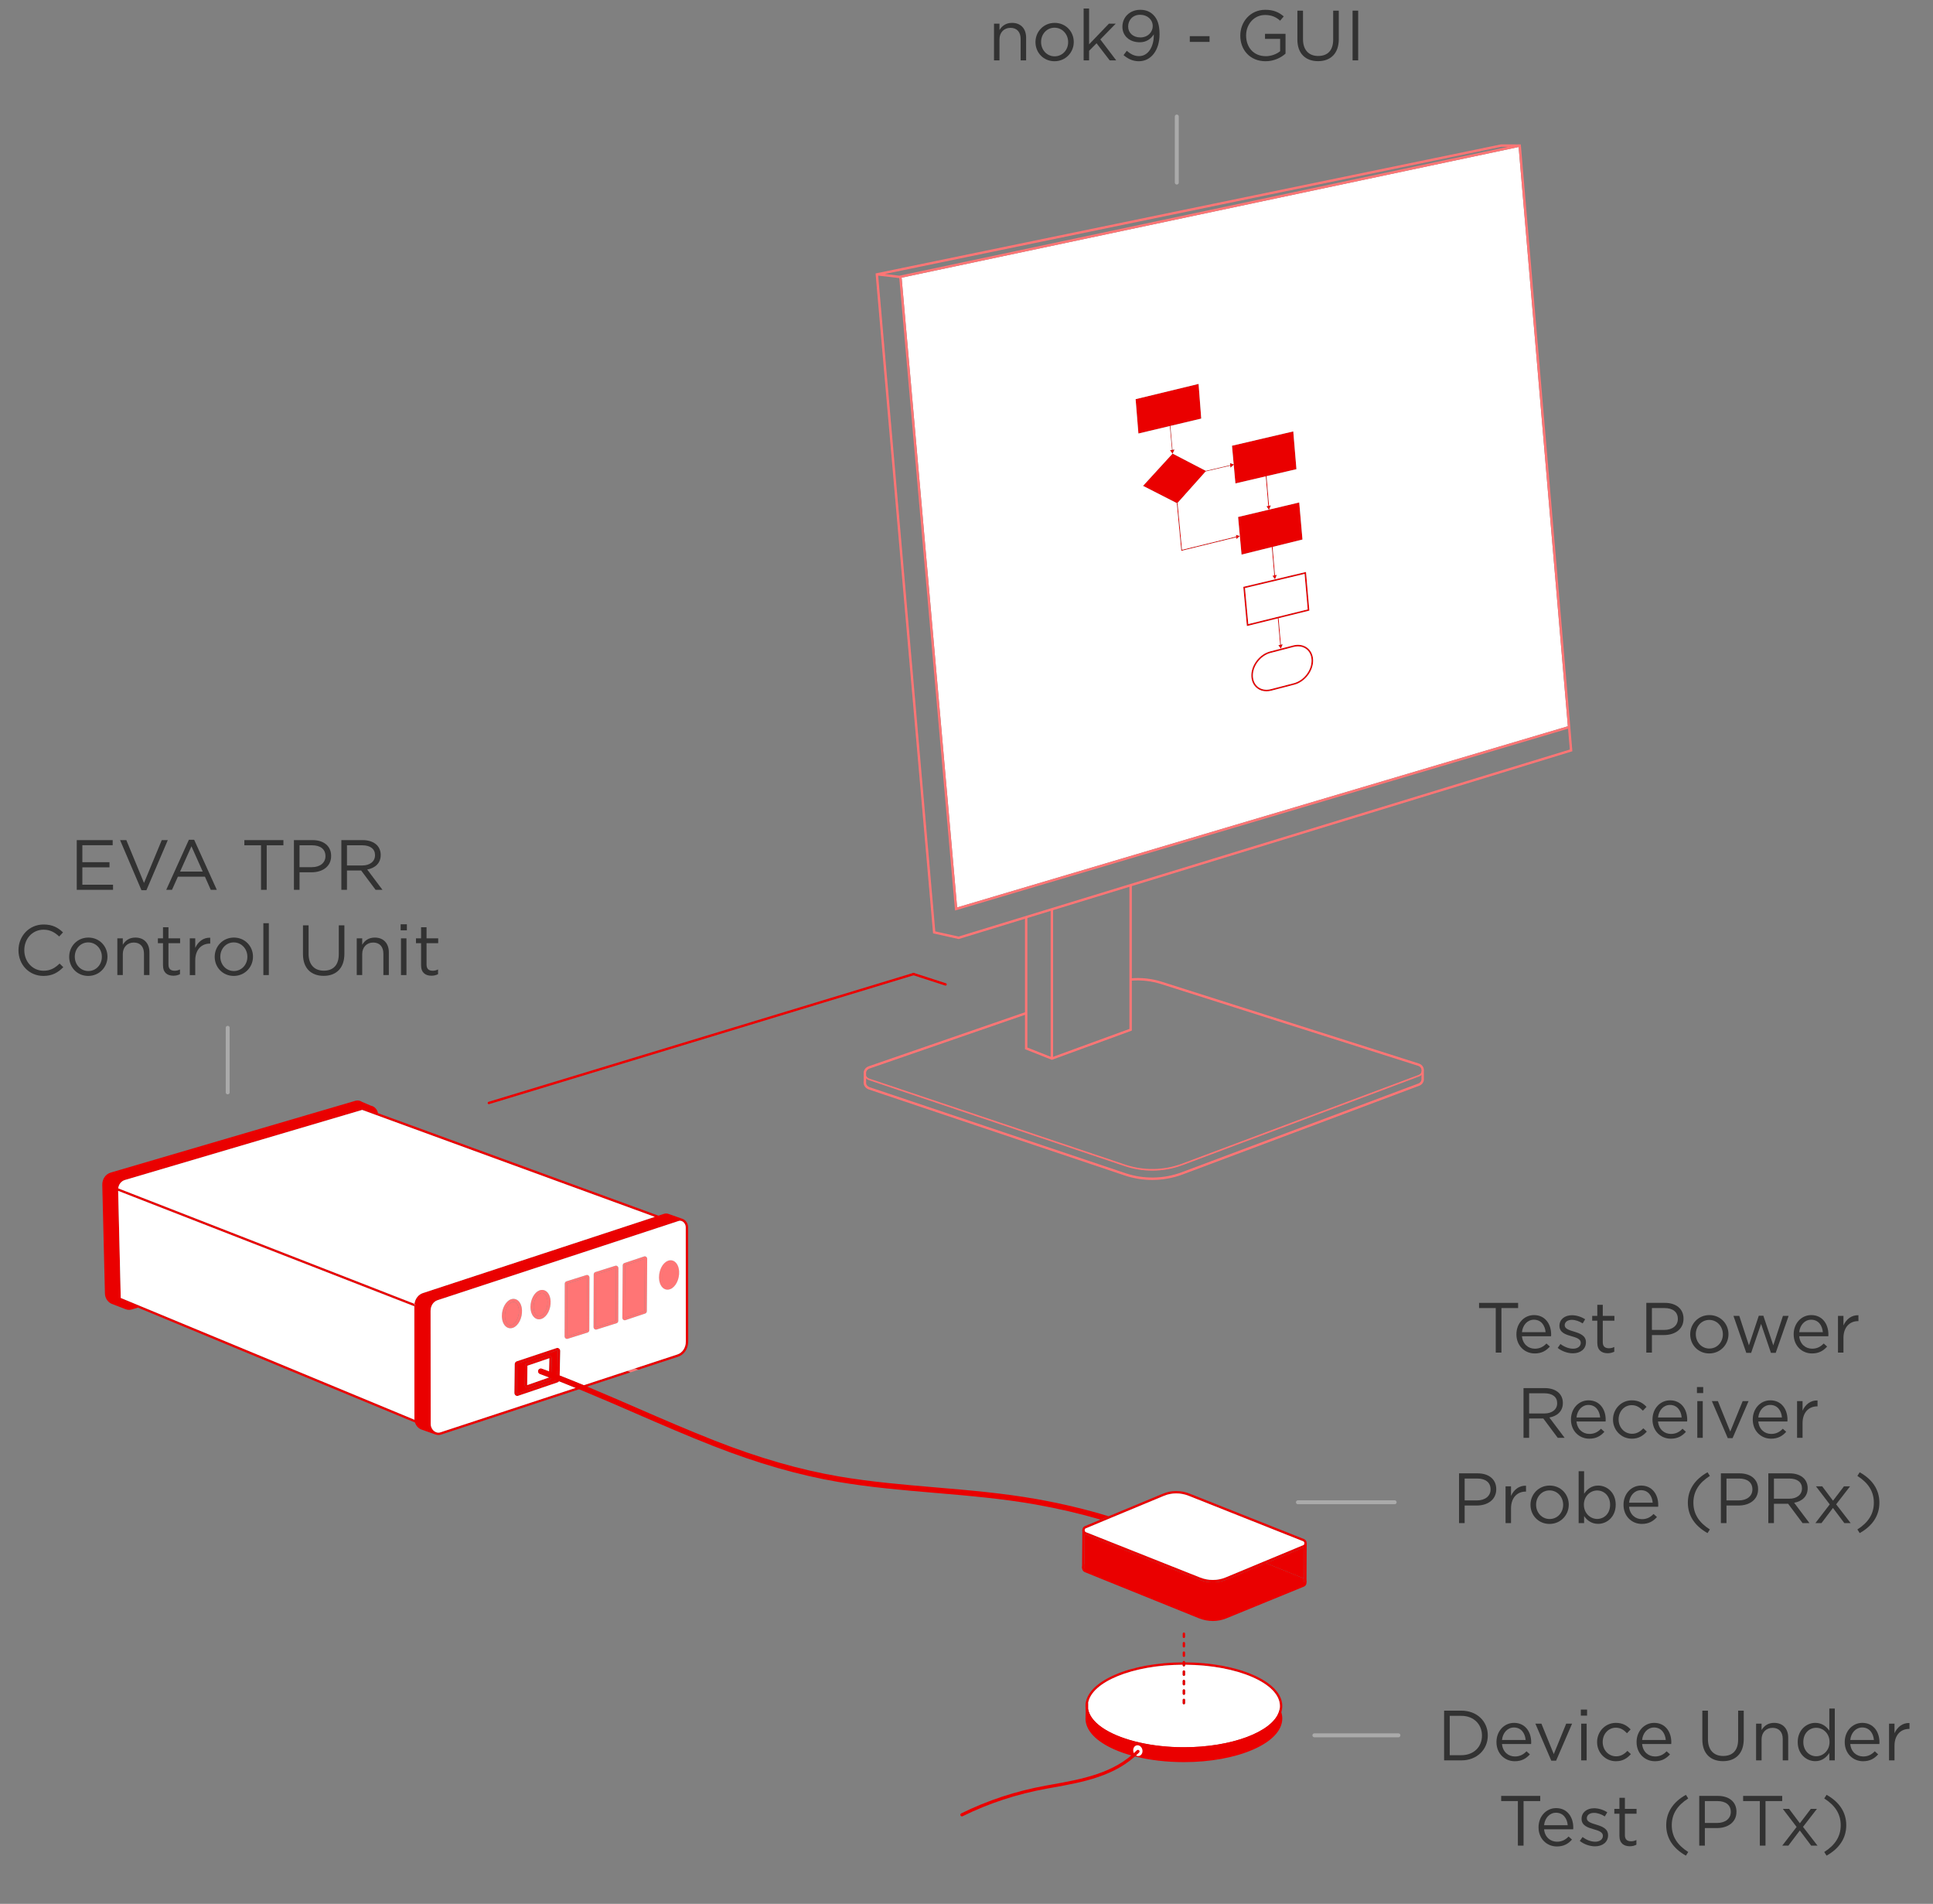 <?xml version="1.0" encoding="UTF-8"?>
<svg id="Layer_2" data-name="Layer 2" xmlns="http://www.w3.org/2000/svg" viewBox="0 0 2449.65 2412.21">
  <rect x="0" y="0" width="2449.65" height="2412.21" fill="#808080" stroke="none"/>
  <g id="Layer_1-2" data-name="Layer 1">
    <path d="M1198.27,1248.78c-.15,0-.31-.02-.46-.07l-40.54-13.13c-.63-.21-1.04-.79-1.04-1.43,0-.15.02-.31.07-.46.25-.79,1.1-1.22,1.89-.97l40.54,13.13c.63.21,1.04.79,1.04,1.43,0,.15-.02.31-.07.46-.21.63-.79,1.04-1.43,1.04Z" fill="#ea0000"/>
    <path d="M619.51,1398.99c-.64,0-1.24-.42-1.43-1.06-.04-.15-.07-.29-.06-.44,0-.64.42-1.24,1.06-1.43l538.21-163.33c.79-.24,1.63.21,1.87,1,.04.15.07.29.06.44,0,.64-.42,1.24-1.06,1.43l-538.21,163.33c-.15.04-.29.06-.44.06Z" fill="#ea0000"/>
    <g>
      <polygon points="1926.19 185.92 1924.53 186.27 1924.5 185.95 1911.54 185.95 1925.57 182.98 1926.19 185.92" fill="#ff7575"/>
      <polygon points="1988.94 922.72 1987.17 923.24 1986.91 920.19 1988.08 919.84 1988.94 922.72" fill="#ff7575"/>
    </g>
    <rect x="1331.5" y="1151.7" width="3" height="189.5" fill="#ff7575"/>
    <polygon points="1332.98 1342.8 1298.96 1329.32 1298.96 1162.02 1301.96 1162.02 1301.96 1327.28 1333.03 1339.59 1431.32 1303.68 1431.32 1121.53 1434.32 1121.53 1434.32 1305.77 1332.98 1342.8" fill="#ff7575"/>
    <path d="M1804.38,1357.13l-2.98-.37c.3-2.4-.89-5.31-4.24-6.37l-325.42-103.5c-12.56-4-25.62-5.45-38.79-4.3l-.26-2.99c13.58-1.19,27.02.3,39.97,4.43l325.42,103.5c4.25,1.35,6.84,5.3,6.3,9.6Z" fill="#ff7575"/>
    <path d="M1460.25,1495c-11.85,0-23.7-1.9-35.05-5.72l-324.11-108.91c-3.42-1.15-5.78-3.74-6.48-7.12-.27-1.27-.27-2.63,0-3.91l2.93.62c-.18.87-.18,1.79,0,2.67.48,2.31,2.12,4.09,4.5,4.89l324.11,108.91c23.25,7.82,48.69,7.39,71.64-1.22l299.68-112.36c2.21-.84,3.64-2.57,3.92-4.77v-11.15s3,0,3,0v11.41c-.39,3.33-2.58,6.07-5.86,7.31l-299.68,112.36c-12.39,4.65-25.49,6.98-38.59,6.98Z" fill="#ff7575"/>
    <path d="M1460.25,1483.2c-11.79,0-23.59-1.89-34.89-5.69l-324.11-108.91c-1.44-.49-2.68-1.24-3.69-2.24-1.24-1.21-2.1-2.77-2.46-4.5-.26-1.21-.26-2.49,0-3.7l1.96.42c-.2.94-.2,1.93,0,2.87.28,1.35.94,2.55,1.9,3.49.79.79,1.77,1.38,2.92,1.77l324.11,108.91c23.36,7.85,48.92,7.41,71.97-1.23l299.68-112.37c.73-.28,1.4-.66,1.99-1.13,1.25-1.02,2.06-2.47,2.26-4.07l1.98.25c-.27,2.12-1.33,4.03-2.99,5.38-.76.61-1.61,1.09-2.54,1.44l-299.68,112.37c-12.33,4.62-25.37,6.94-38.42,6.94Z" fill="#ff7575"/>
    <polygon points="1522.3 530.34 1483.23 539.63 1482.49 539.81 1442.67 549.28 1439.13 505.73 1518.94 486.41 1522.3 530.34" fill="#ea0000"/>
    <polygon points="1642.95 594.46 1605.08 603.3 1604.09 603.53 1565.62 612.52 1563.46 588.86 1563.42 588.38 1561.26 564.75 1638.93 546.59 1642.95 594.46" fill="#ea0000"/>
    <polygon points="1650.59 683.59 1612.73 692.95 1611.74 693.19 1573.36 702.68 1569 655.02 1607.94 645.77 1608.32 645.68 1646.48 636.62 1650.59 683.59" fill="#ea0000"/>
    <path d="M1655.06,724.68l-79.45,18.88,4.54,49.67,39.22-9.69.99-.25,38.99-9.63-4.29-48.98ZM1581.93,790.73l-4.17-45.63,75.51-17.93,3.94,44.96-75.28,18.6Z" fill="#ea0000"/>
    <polygon points="1528.41 596.73 1527.83 597.38 1491.84 637.7 1448.56 615.59 1485.9 574.79 1485.99 574.7 1486.07 574.74 1528.07 596.55 1528.41 596.73" fill="#ea0000"/>
    <path d="M1656.62,820.76c-4.82-3.65-11.16-4.7-17.85-2.96l-15.52,4.03-.07.02-13.54,3.52c-13.43,3.49-24.13,17.4-23.86,31.01.14,6.61,2.79,12.21,7.48,15.76,3.3,2.5,7.32,3.78,11.67,3.78,2,0,4.07-.27,6.18-.82l29.13-7.57c13.43-3.48,24.13-17.4,23.86-31.01-.14-6.61-2.79-12.2-7.48-15.76ZM1639.74,865.6l-29.13,7.56c-6.1,1.59-11.82.65-16.14-2.62-4.19-3.17-6.57-8.22-6.69-14.2-.26-12.74,9.78-25.77,22.36-29.04l29.13-7.56c1.94-.51,3.84-.75,5.67-.75,3.92,0,7.53,1.14,10.47,3.37,4.19,3.17,6.57,8.22,6.69,14.2.26,12.74-9.78,25.77-22.36,29.04Z" fill="#ea0000"/>
    <g>
      <polygon points="1486 570.78 1485.26 570.84 1485.19 570.04 1482.49 539.81 1482.43 539.15 1483.18 539.08 1483.23 539.63 1485.92 569.91 1486 570.78" fill="#ea0000"/>
      <polygon points="1488.42 569.48 1486.07 574.74 1485.99 574.91 1485.9 574.79 1482.69 570.47 1485.19 570.04 1485.92 569.91 1488.42 569.48" fill="#ea0000"/>
    </g>
    <g>
      <polygon points="1559.91 589.84 1559.05 590.04 1527.83 597.38 1527.28 597.51 1527.11 596.78 1528.07 596.55 1558.98 589.29 1559.74 589.11 1559.91 589.84" fill="#ea0000"/>
      <polygon points="1563.83 588.53 1563.46 588.86 1559.28 592.6 1559.05 590.04 1558.98 589.29 1558.75 586.73 1563.42 588.38 1563.83 588.53" fill="#ea0000"/>
    </g>
    <g>
      <polygon points="1567.51 680.59 1566.68 680.79 1497.06 697.89 1491.34 637.75 1491.84 637.7 1492.34 637.65 1497.94 696.64 1566.56 679.79 1567.27 679.62 1567.51 680.59" fill="#ea0000"/>
      <polygon points="1571.2 679.17 1566.92 682.99 1566.68 680.79 1566.56 679.79 1566.32 677.6 1571.2 679.17" fill="#ea0000"/>
    </g>
    <g>
      <polygon points="1608.3 641.73 1607.3 641.81 1607.23 641 1604.09 603.53 1603.98 602.18 1604.98 602.1 1605.08 603.3 1608.22 640.79 1608.3 641.73" fill="#ea0000"/>
      <polygon points="1610.49 640.3 1608.32 645.68 1608.16 646.08 1607.94 645.77 1604.96 641.49 1607.23 641 1608.22 640.79 1610.49 640.3" fill="#ea0000"/>
    </g>
    <g>
      <polygon points="1615.89 729.74 1614.89 729.83 1614.82 729.03 1611.74 693.19 1611.57 691.16 1612.57 691.07 1612.73 692.95 1615.81 728.82 1615.89 729.74" fill="#ea0000"/>
      <polygon points="1618.08 728.34 1615.75 733.99 1612.55 729.51 1614.82 729.03 1615.81 728.82 1618.08 728.34" fill="#ea0000"/>
    </g>
    <g>
      <polygon points="1623.36 817.71 1622.36 817.8 1622.3 817.02 1622.29 816.95 1619.37 783.54 1619.28 782.45 1620.28 782.37 1620.36 783.29 1623.28 816.81 1623.36 817.71" fill="#ea0000"/>
      <polygon points="1625.55 816.34 1623.25 821.83 1623.22 821.9 1623.18 821.85 1620.02 817.49 1622.3 817.02 1623.28 816.81 1625.55 816.34" fill="#ea0000"/>
    </g>
    <g>
      <path d="M1988.08,919.84l-1.17.35.26,3.05,1.77-.52-.86-2.88ZM1911.54,185.95h12.96l.03.32,1.66-.35-.62-2.94-14.03,2.97Z" fill="#ff7575"/>
      <path d="M1924.53,186.27l-781.92,165.54,70.35,797.93,773.95-229.55-62.38-733.92ZM1604.96,641.49l2.27-.49-3.14-37.47-38.47,8.99-2.16-23.66-4.18,3.74-.23-2.56-31.22,7.34-35.99,40.32.5-.05,5.6,58.99,68.62-16.85-.24-2.19,4.88,1.57-4.28,3.82-.24-2.2-69.62,17.1-5.72-60.14.5-.05-43.28-22.11,37.34-40.8-3.21-4.32,2.5-.43-2.7-30.23-39.82,9.47-3.54-43.55,79.81-19.32,3.36,43.93-39.07,9.29,2.69,30.28,2.5-.43-2.35,5.26,42,21.81,30.91-7.26-.23-2.56,4.67,1.65-2.16-23.63,77.67-18.16,4.02,47.87-37.87,8.84,3.14,37.49,2.27-.49-2.17,5.38,38.16-9.06,4.11,46.97-37.86,9.36,3.08,35.87,2.27-.48-2.33,5.65-3.2-4.48,2.27-.48-3.08-35.84-38.38,9.49-4.36-47.66,38.94-9.25-2.98-4.28ZM1640.24,867.53l-29.13,7.57c-2.11.55-4.18.82-6.18.82-4.35,0-8.37-1.28-11.67-3.78-4.69-3.55-7.34-9.15-7.48-15.76-.27-13.61,10.43-27.52,23.86-31.01l13.54-3.52-3.16-4.36,2.28-.47v-.07s-2.93-33.41-2.93-33.41l-39.22,9.69-4.54-49.67,79.45-18.88,4.29,48.98-38.99,9.63,2.92,33.52,2.27-.47-2.3,5.49,15.52-4.03c6.69-1.74,13.03-.69,17.85,2.96,4.69,3.56,7.34,9.15,7.48,15.76.27,13.61-10.43,27.53-23.86,31.01Z" fill="#fff"/>
      <path d="M1662.1,836.56c.26,12.74-9.78,25.77-22.36,29.04l-29.13,7.56c-6.1,1.59-11.82.65-16.14-2.62-4.19-3.17-6.57-8.22-6.69-14.2-.26-12.74,9.78-25.77,22.36-29.04l29.13-7.56c1.94-.51,3.84-.75,5.67-.75,3.92,0,7.53,1.14,10.47,3.37,4.19,3.17,6.57,8.22,6.69,14.2Z" fill="#fff"/>
      <polygon points="1657.21 772.13 1581.93 790.73 1577.76 745.1 1653.27 727.17 1657.21 772.13" fill="#fff"/>
    </g>
    <path d="M1097.58,1372.95h-3l.03-14.88c.69-3.34,3.02-5.93,6.4-7.09l198.97-68.76.98,2.84-198.97,68.76c-2.3.79-3.9,2.51-4.41,4.72v14.42Z" fill="#ff7575"/>
    <path d="M804.82,1733.74l-10.21,3.36c1.42.58,2.84,1.16,4.25,1.75h.01l10.18-3.35c-1.41-.58-2.82-1.17-4.23-1.76Z" fill="#ff7575"/>
    <path d="M526.28,1652.36l-1.08,2.8-.14-.05v-.38c0-.94.06-1.87.19-2.77l1.03.4Z" fill="#ff7575"/>
    <path d="M143.29,1652.66c-.86-.25-1.57-.52-2.22-.86l2.22.86Z" fill="#ff7575"/>
    <path d="M526.28,1652.36l-1.08,2.8-.14-.05v-.38c0-.94.06-1.87.19-2.77l1.03.4Z" fill="#ff7575"/>
    <g>
      <path d="M872.01,1555.18c-.01-3.87-1.77-7.46-4.71-9.59-.73-.53-1.51-.94-2.31-1.24-.12-.05-.23-.09-.35-.13l-17.49-6.18-.43,1.21.42-1.21c-1.88-.65-3.88-.67-5.77-.05l-6.97,2.29-355.45-129.88c-.76-4.71-4.3-8.56-8.77-9.42l-11.34-4.84c-1.19-.82-2.53-1.38-3.88-1.63l-.14-.03c-1.46-.26-2.92-.19-4.34.23l-310.08,90.96c-6.63,1.95-10.96,8.26-10.78,15.71l3.36,137.64c.12,5.33,3.2,10.3,7.83,12.67l.14.06.12.05,2.22.86h.02s15.39,5.97,15.39,5.97l.12.05c1.53.64,3.1.95,4.67.95,1.12,0,2.23-.16,3.32-.48l8-2.36,351.11,145.56c1.29,4.08,4.2,7.4,7.99,8.85l.05.02.51.18.22.07,16.87,5.97h0c1.31.5,2.68.75,4.05.75,1.17,0,2.35-.19,3.49-.56l174.7-57.4,10.22-3.36,54.84-18.02c-1.41-.59-2.83-1.17-4.25-1.75l-54.84,18.02-10.24,3.36-171.37,56.3c-1.86.61-3.79.55-5.6-.17l-.24-.09c-.63-.27-1.25-.62-1.84-1.05-2.92-2.12-4.67-5.72-4.68-9.64l-.13-142.88c0-6.37,3.53-11.8,8.79-13.53l305.46-100.36c.62-.21,1.25-.31,1.88-.31s1.24.1,1.84.29l.35.13c.53.21,1.05.49,1.55.85,2.17,1.57,3.46,4.25,3.47,7.16l.13,144.57c.01,7.69-4.27,14.26-10.63,16.35l-53.69,17.64c1.41.59,2.82,1.18,4.23,1.76l50.39-16.55c7.61-2.5,12.71-10.21,12.7-19.2l-.13-144.57ZM535.91,1638.34c-5.7,1.88-9.76,7.17-10.66,13.62l1.03.4-1.08,2.8-.14-.05.13,142.5c0,.41.02.81.05,1.21l-372.21-154.3-3.28-135.65,210.02,81.83,165.29,64.41v-.38c0-.94.06-1.87.19-2.77l-148.15-57.72-16.25-6.34-211.02-82.23c.63-5.13,3.87-9.21,8.47-10.58l300.68-88.79,18.07,6.6,352.74,128.89-293.88,96.55Z" fill="#ea0000"/>
      <path d="M525.24,1798.82l-372.21-154.3-3.28-135.65,210.02,81.83,165.29,64.41.13,142.5c0,.41.02.81.05,1.21Z" fill="#fff"/>
      <path d="M829.79,1541.79l-293.88,96.55c-5.7,1.88-9.76,7.17-10.66,13.62l-148.15-57.72-16.25-6.34-211.02-82.23c.63-5.13,3.87-9.21,8.47-10.58l300.68-88.79,18.07,6.6,352.74,128.89Z" fill="#fff"/>
    </g>
    <path d="M864.99,1544.34h0c-.12-.04-.23-.08-.35-.12l.35.12Z" fill="#ff7575"/>
    <g>
      <path d="M782.37,1604.23c-.77-.56-1.72-.73-2.61-.45l-25.26,7.95c-1.26.4-2.11,1.61-2.11,3.01l-.2,66.62c0,1.08.49,2.09,1.33,2.7.52.38,1.13.58,1.74.58.29,0,.58-.04.86-.13l25.26-7.95c1.27-.39,2.12-1.6,2.12-3l.2-66.63c0-1.07-.5-2.08-1.33-2.7ZM780.5,1673.55c0,.08-.03.14-.04.16l-25.15,7.94s-.12-.11-.12-.28l.2-66.62c0-.09.02-.14.02-.16l25.17-7.95s.12.11.12.28l-.2,66.63Z" fill="#ff7575"/>
      <path d="M780.69,1606.92l-.2,66.63c0,.08-.03.14-.04.16l-25.15,7.94s-.12-.11-.12-.28l.2-66.62c0-.09.02-.14.02-.16l25.17-7.95s.12.11.12.28Z" fill="#ff7575"/>
    </g>
    <g>
      <path d="M745.68,1616c-.77-.56-1.72-.73-2.61-.45l-25.26,7.95c-1.26.4-2.11,1.61-2.11,3.01l-.2,66.62c0,1.08.49,2.09,1.33,2.7.52.38,1.13.58,1.74.58.29,0,.58-.04.86-.13l25.26-7.95c1.27-.39,2.12-1.6,2.12-3l.2-66.63c0-1.07-.5-2.08-1.33-2.7ZM743.81,1685.32c0,.08-.03.14-.04.16l-25.15,7.94s-.12-.11-.12-.28l.2-66.62c0-.09.02-.14.02-.16l25.17-7.95s.12.11.12.28l-.2,66.63Z" fill="#ff7575"/>
      <path d="M744.01,1618.69l-.2,66.63c0,.08-.03.14-.04.16l-25.15,7.94s-.12-.11-.12-.28l.2-66.62c0-.09.02-.14.02-.16l25.17-7.95s.12.11.12.28Z" fill="#ff7575"/>
    </g>
    <g>
      <path d="M818.85,1592.38c-.77-.56-1.72-.71-2.61-.41l-24.99,8.35c-1.24.41-2.08,1.62-2.09,3l-.48,66.23c-.01,1.07.48,2.08,1.32,2.68.51.37,1.1.57,1.7.57.3,0,.61-.05.91-.15l24.99-8.35h0c1.24-.42,2.08-1.63,2.09-3.01l.48-66.23c.01-1.07-.48-2.07-1.32-2.68ZM816.69,1661.27c0,.1-.04.16-.06.19l-24.9,8.31s-.05-.1-.05-.2l.48-66.23c0-.09.04-.16.04-.18l24.92-8.32s.05.1.05.2l-.48,66.23Z" fill="#ff7575"/>
      <path d="M817.17,1595.04l-.48,66.23c0,.1-.04.16-.06.19l-24.9,8.31s-.05-.1-.05-.2l.48-66.23c0-.09.04-.16.04-.18l24.92-8.32s.05.1.05.2Z" fill="#ff7575"/>
    </g>
    <g>
      <path d="M708.39,1708.54c-.91-.68-2.04-.86-3.1-.51l-50.51,16.81c-1.49.49-2.5,1.96-2.52,3.64l-.4,36.28c-.02,1.33.58,2.57,1.6,3.31.61.44,1.3.66,2.01.66.36,0,.73-.06,1.08-.18l50.11-17.01c.77-.27,1.42-.8,1.86-1.48.39-.61.62-1.34.63-2.11l.12-5.11.7-30.97c.03-1.33-.56-2.58-1.58-3.33ZM706.15,1747.88c-.01.44-.24.74-.46.82l-.34.12h-.01l-49.75,16.89c-.05.02-.18.06-.36-.07-.19-.13-.38-.42-.37-.84l.4-36.28c.01-.45.25-.76.47-.84l50.51-16.81s.06-.01.11-.01c.07,0,.16.01.26.09.18.13.37.43.36.85l-.68,29.88-.14,6.2Z" fill="#ea0000"/>
      <path d="M706.61,1710.95c-.1-.08-.19-.09-.26-.09-.05,0-.09.01-.11.01l-50.51,16.81c-.22.08-.46.39-.47.84l-.4,36.28c0,.42.18.71.37.84.18.13.31.09.36.07l49.75-16.89h.01l.34-.12c.22-.08.45-.38.46-.82l.14-6.2.68-29.88c.01-.42-.18-.72-.36-.85ZM698.61,1745.29c0,.31-.05.61-.13.88-.26.93-.88,1.65-1.71,1.94l-28.18,9.83c-.26.09-.52.14-.78.14-.51,0-1-.16-1.44-.48-.81-.58-1.31-1.64-1.29-2.76l.32-24.37c.01-1.34.76-2.49,1.85-2.86l28.41-9.68c.75-.26,1.56-.12,2.22.36.81.6,1.3,1.66,1.28,2.78l-.4,17.71-.15,6.51Z" fill="#ea0000"/>
    </g>
    <g>
      <path d="M697.88,1718.29c-.66-.48-1.47-.62-2.22-.36l-28.41,9.68c-1.09.37-1.84,1.52-1.85,2.86l-.32,24.37c-.02,1.12.48,2.18,1.29,2.76.44.32.93.48,1.44.48.26,0,.52-.05.78-.14l28.18-9.83c.83-.29,1.45-1.01,1.71-1.94.08-.27.12-.57.13-.88l.15-6.51.4-17.71c.02-1.12-.47-2.18-1.28-2.78ZM695.61,1745.07v.16s0,.08-.02.11l-27.51,9.6v-.06l.32-24.37c0-.05,0-.09.01-.12l27.74-9.46s.01.05.01.07l-.38,16.66-.17,7.41Z" fill="#ea0000"/>
      <path d="M682.12,1736.31c-.67,1.81.26,3.81,2.07,4.47,3.81,1.41,7.62,2.84,11.42,4.29v.16s0,.08-.02.11l-27.51,9.6v-.06l.32-24.37c0-.05,0-.09.01-.12l27.74-9.46s.01.05.01.07l-.38,16.66c-3.05-1.16-6.11-2.31-9.17-3.44-.4-.15-.8-.22-1.2-.22-1.43,0-2.77.89-3.29,2.31Z" fill="#fff"/>
    </g>
    <g>
      <path d="M661.5,1659.91c-.33-5.89-2.55-10.57-6.1-12.84-2.46-1.58-5.38-1.82-8.21-.7-6.44,2.57-11.17,11.58-11.17,20.89,0,.48.01.96.04,1.44.32,5.89,2.54,10.57,6.09,12.84,1.44.92,3.04,1.38,4.68,1.38,1.16,0,2.35-.23,3.53-.69,6.77-2.69,11.65-12.5,11.14-22.32ZM648.92,1678.63c-1.69.68-3.26.55-4.69-.36-2.44-1.56-4.05-5.22-4.3-9.78-.42-7.98,3.56-16.47,8.7-18.51,1.69-.68,3.27-.56,4.67.34,2.46,1.58,4.07,5.24,4.32,9.8.43,7.98-3.55,16.46-8.7,18.51Z" fill="#ff7575"/>
      <path d="M648.92,1678.63c-1.69.67-3.27.54-4.69-.36-2.44-1.56-4.06-5.22-4.3-9.78-.43-7.98,3.55-16.47,8.7-18.51,1.69-.67,3.27-.56,4.68.35,2.45,1.58,4.07,5.23,4.32,9.79.43,7.98-3.55,16.46-8.7,18.51Z" fill="#ff7575"/>
    </g>
    <g>
      <path d="M697.76,1648.58c-.32-5.9-2.54-10.57-6.09-12.85-2.46-1.57-5.38-1.82-8.21-.69-6.45,2.57-11.18,11.57-11.18,20.89,0,.48.02.95.04,1.43.33,5.89,2.55,10.57,6.1,12.85,1.44.91,3.04,1.38,4.68,1.38,1.16,0,2.35-.23,3.53-.7,6.77-2.69,11.65-12.49,11.13-22.31ZM685.19,1667.3c-1.69.67-3.27.54-4.69-.36-2.44-1.57-4.06-5.22-4.3-9.78-.43-7.99,3.55-16.48,8.69-18.52,1.7-.67,3.27-.55,4.68.35,2.46,1.58,4.07,5.23,4.32,9.79.42,7.99-3.56,16.46-8.7,18.52Z" fill="#ff7575"/>
      <path d="M685.19,1667.3c-1.69.67-3.27.54-4.69-.36-2.44-1.56-4.06-5.22-4.3-9.78-.43-7.98,3.55-16.47,8.7-18.51,1.69-.67,3.27-.56,4.68.35,2.45,1.58,4.07,5.23,4.32,9.79.43,7.98-3.55,16.46-8.7,18.51Z" fill="#ff7575"/>
    </g>
    <g>
      <path d="M860.62,1611.03c-.3-5.52-2.27-9.98-5.45-12.39-.21-.17-.43-.32-.65-.46-.18-.11-.36-.22-.55-.32-.37-.21-.75-.38-1.13-.52-2.05-.77-4.31-.73-6.52.15-6.45,2.57-11.18,11.57-11.18,20.89,0,.48.02.96.04,1.43.31,5.53,2.28,9.98,5.45,12.39.21.16.43.31.65.45.36.23.73.43,1.1.61.38.17.77.31,1.16.43.79.23,1.6.35,2.42.35.44,0,.87-.03,1.32-.1.73-.11,1.47-.31,2.2-.6,6.78-2.69,11.66-12.49,11.14-22.31ZM851.08,1627.69c-.27.27-.54.51-.83.74-.28.23-.56.43-.85.62-.44.28-.89.52-1.35.7-1.69.67-3.27.54-4.69-.36-2.44-1.57-4.06-5.22-4.3-9.78-.43-7.99,3.55-16.48,8.69-18.52,1.7-.67,3.27-.55,4.68.35,2.46,1.58,4.07,5.23,4.32,9.79.33,6.32-2.09,12.95-5.67,16.46Z" fill="#ff7575"/>
      <path d="M848.05,1629.75c-1.69.67-3.27.54-4.69-.36-2.44-1.56-4.06-5.22-4.3-9.78-.43-7.98,3.55-16.47,8.7-18.51,1.69-.67,3.27-.56,4.68.35,2.45,1.58,4.07,5.23,4.32,9.79.43,7.98-3.55,16.46-8.7,18.51Z" fill="#ff7575"/>
    </g>
    <g>
      <path d="M860.62,1611.03c-.3-5.52-2.27-9.98-5.45-12.39-.21-.16-.43-.31-.65-.45-.18-.12-.36-.23-.55-.33-.37-.2-.75-.38-1.13-.52-2.05-.77-4.31-.73-6.52.15-6.45,2.57-11.18,11.57-11.18,20.89,0,.48.02.96.04,1.43.31,5.53,2.28,9.98,5.45,12.39.21.17.43.32.65.46.36.23.73.43,1.1.6.38.17.77.32,1.16.43.79.23,1.6.35,2.42.35.44,0,.87-.03,1.32-.1.73-.11,1.47-.31,2.2-.6,6.78-2.69,11.66-12.49,11.14-22.31ZM851.08,1627.69c-.26.26-.54.51-.83.74-.28.23-.56.44-.85.62-.44.28-.89.52-1.35.7-1.69.67-3.27.54-4.69-.36-2.44-1.57-4.06-5.22-4.3-9.78-.43-7.99,3.55-16.48,8.69-18.52,1.7-.67,3.27-.55,4.68.35,2.46,1.58,4.07,5.23,4.32,9.79.33,6.32-2.09,12.95-5.67,16.46Z" fill="#ff7575"/>
      <path d="M848.05,1629.75c-1.69.67-3.27.54-4.69-.36-2.44-1.56-4.06-5.22-4.3-9.78-.43-7.98,3.55-16.47,8.7-18.51,1.69-.67,3.27-.56,4.68.35,2.45,1.58,4.07,5.23,4.32,9.79.43,7.98-3.55,16.46-8.7,18.51Z" fill="#ff7575"/>
    </g>
    <g>
      <path d="M1376.24,1941.3c-1.12-.44-1.56-1.56-1.61-2.44v-.02s-.01-.09-.01-.13l-.04,5.12h.01c.09.06.18.1.27.15.1.03.18.07.28.11l46.13,18.32,3.99-1.64-49.02-19.47ZM1425.27,1960.77h-.01l-49.02-19.47c-1.12-.44-1.56-1.56-1.61-2.44v-.02s-.01-.09-.01-.13l-.04,5.12h.01c.09.06.18.1.27.15.1.03.18.07.28.11l46.13,18.32,4.02,1.6,4.01-1.64-4.03-1.6ZM1652.95,1954.55v.14c.06.25.1.49.1.72,0,.16-.01.45-.11.79-.14.52-.45,1.14-1.2,1.44l-51.22,21.31-3.95,1.64h-.01l-43.3,18.01c-10.31,4.29-21.89,4.31-32.59.06l-91.37-36.29-4.03-1.6h-.01l-49.02-19.47c-1.12-.44-1.56-1.56-1.61-2.44v-.02s-.01-.09-.01-.13l-.04,5.12h.01c.09.06.18.1.27.15.1.03.18.07.28.11l46.13,18.32,4.02,1.6,94.27,37.44c5.69,2.26,11.61,3.39,17.49,3.39,4.45,0,8.88-.65,13.15-1.95,1.42-.44,2.83-.94,4.22-1.52l46.11-19.18,3.95-1.64,48.42-20.14s.02-.01.03-.01c1.61-.68,2.69-2.11,3.01-3.88v-1.96s-2.99-.01-2.99-.01ZM1425.27,1960.77h-.01l-49.02-19.47c-1.12-.44-1.56-1.56-1.61-2.44v-.02s-.01-.09-.01-.13l-.04,5.12h.01c.09.06.18.1.27.15.1.03.18.07.28.11l46.13,18.32,4.02,1.6,4.01-1.64-4.03-1.6ZM1376.24,1941.3c-1.12-.44-1.56-1.56-1.61-2.44v-.02s-.01-.09-.01-.13l-.04,5.12h.01c.09.06.18.1.27.15.1.03.18.07.28.11l46.13,18.32,3.99-1.64-49.02-19.47Z" fill="#ea0000"/>
      <path d="M1655.94,1956.52v-1.96s-2.99-.01-2.99-.01v.14c-.17-.74-.65-1.52-1.53-1.87l-144.93-57.56c-5.17-2.05-10.55-3.08-15.87-3.08s-10.7,1.04-15.73,3.13l-48.97,20.37-9.55,3.97-6.93,2.88-10.14,4.22-23.37,9.73c-1.08.44-1.27,1.52-1.3,2.04v-.42l-2.97-.02c.19-1.99,1.34-3.64,3.1-4.37l19.99-8.31,10.2-4.25,7.2-2.99,9.62-4,51.97-21.62c10.73-4.46,22.75-4.48,33.86-.07l144.93,57.56c2.11.84,3.5,2.94,3.52,5.36,0,.39-.04.77-.11,1.13Z" fill="#ea0000"/>
      <path d="M1374.63,1938.1v.42c-.01.08-.01.14-.01.19l-.04,5.12c-1.74-.93-2.88-2.79-2.95-4.91v-.02c-.01-.05-.01-.11-.01-.16v-.06c0-.1,0-.2.01-.3,0-.1,0-.2.03-.3l2.97.02Z" fill="#ea0000"/>
    </g>
    <path d="M1371.28,1986.54c0,.13,0,.25.02.37l2.97.02.04-5.31h0c-1.88.82-3.04,2.7-3.03,4.92ZM1600.52,1978.95l-3.95,1.64,3.96,1.6,3.95-1.64-3.96-1.6ZM1425.27,1960.77h-.01l-3.99,1.64,4.02,1.6,4.01-1.64-4.03-1.6ZM1652.71,2000.08h0s-.03,4.68-.03,4.68h3s0-.13,0-.13c-.19-1.97-1.3-3.67-2.97-4.55Z" fill="#ea0000"/>
    <polygon points="1374.63 1938.1 1374.63 1938.86 1374.59 1943.83 1374.59 1943.84 1374.31 1981.61 1374.31 1981.62 1374.27 1986.93 1371.3 1986.91 1371.27 1986.91 1371.63 1938.92 1371.63 1938.08 1371.66 1938.08 1374.63 1938.1" fill="#ea0000"/>
    <g>
      <path d="M1655.71,2005.26c0,2.27-1.21,4.18-3.16,4.98l-98.48,40.27c-5.45,2.23-11.23,3.34-17.06,3.34s-12.01-1.17-17.81-3.51l-144.43-58.38c-2.01-.82-3.36-2.77-3.48-5.04l2.97.02.04-5.32.28-37.78c.18.1.36.18.55.26l46.13,18.32,4.02,1.6,94.27,37.44c5.69,2.26,11.61,3.39,17.49,3.39s11.82-1.16,17.37-3.47l46.11-19.18,3.95-1.64,47.73,19.29c.17.07.34.15.5.24l-.03,4.68h3s0-.12,0-.12c.03.2.04.4.04.61Z" fill="#ea0000"/>
      <path d="M1652.92,1960.41l-.22,39.68c-.16-.09-.33-.17-.5-.24l-47.73-19.29,48.42-20.14s.02-.01.03-.01Z" fill="#ea0000"/>
      <g>
        <path d="M1652.95,1954.69v1.51c-.15.52-.46,1.14-1.21,1.44l-51.22,21.31-3.95,1.64h-.01l-43.3,18.01c-10.31,4.29-21.89,4.31-32.59.06l-91.37-36.29-4.03-1.6h-.01l-49.02-19.47c-1.12-.44-1.56-1.56-1.61-2.44v-.34c.03-.52.22-1.6,1.3-2.04l23.37-9.73,10.14-4.22,6.93-2.88,9.55-3.97,48.97-20.37c5.03-2.09,10.35-3.13,15.73-3.13s10.7,1.03,15.87,3.08l144.93,57.56c.88.35,1.36,1.13,1.53,1.87Z" fill="#fff"/>
        <polygon points="1655.95 1954.56 1655.94 1956.52 1655.68 2004.63 1655.68 2004.77 1652.68 2004.76 1652.7 2000.09 1652.7 2000.08 1652.93 1960.41 1652.93 1960.4 1652.94 1956.2 1652.95 1954.69 1652.95 1954.55 1655.95 1954.56" fill="#ea0000"/>
      </g>
    </g>
    <g>
      <path d="M869.01,1555.18c-.01-2.91-1.3-5.59-3.47-7.16-.5-.36-1.02-.64-1.55-.85l-.35-.13c-.6-.19-1.22-.29-1.84-.29s-1.26.1-1.88.31l-305.46,100.36c-5.26,1.73-8.79,7.16-8.79,13.53l.13,142.88c.01,3.92,1.76,7.52,4.68,9.64.59.43,1.21.78,1.84,1.05l.24.09c1.81.72,3.74.78,5.6.17l171.37-56.3c-6.99-2.86-13.99-5.67-21.01-8.42-.44.68-1.09,1.21-1.86,1.48l-50.11,17.01c-.35.12-.72.18-1.08.18-.71,0-1.4-.22-2.01-.66-1.02-.74-1.62-1.98-1.6-3.31l.4-36.28c.02-1.68,1.03-3.15,2.52-3.64l50.51-16.81c1.06-.35,2.19-.17,3.1.51,1.02.75,1.61,2,1.58,3.33l-.7,30.97c10.21,3.98,20.38,8.09,30.5,12.28l54.84-18.02,10.21-3.36,53.69-17.64c6.36-2.09,10.64-8.66,10.63-16.35l-.13-144.57ZM650.36,1682.23c-1.18.46-2.37.69-3.53.69-1.64,0-3.24-.46-4.68-1.38-3.55-2.27-5.77-6.95-6.09-12.84-.03-.48-.04-.96-.04-1.44,0-9.31,4.73-18.32,11.17-20.89,2.83-1.12,5.75-.88,8.21.7,3.55,2.27,5.77,6.95,6.1,12.84.51,9.82-4.37,19.63-11.14,22.32ZM686.63,1670.89c-1.18.47-2.37.7-3.53.7-1.64,0-3.24-.47-4.68-1.38-3.55-2.28-5.77-6.96-6.1-12.85-.02-.48-.04-.95-.04-1.43,0-9.32,4.73-18.32,11.18-20.89,2.83-1.13,5.75-.88,8.21.69,3.55,2.28,5.77,6.95,6.09,12.85.52,9.82-4.36,19.62-11.13,22.31ZM746.81,1685.33c0,1.4-.85,2.61-2.12,3l-25.26,7.95c-.28.09-.57.13-.86.13-.61,0-1.22-.2-1.74-.58-.84-.61-1.33-1.62-1.33-2.7l.2-66.62c0-1.4.85-2.61,2.11-3.01l25.26-7.95c.89-.28,1.84-.11,2.61.45.83.62,1.33,1.63,1.33,2.7l-.2,66.63ZM783.5,1673.56c0,1.4-.85,2.61-2.12,3l-25.26,7.95c-.28.09-.57.13-.86.13-.61,0-1.22-.2-1.74-.58-.84-.61-1.33-1.62-1.33-2.7l.2-66.62c0-1.4.85-2.61,2.11-3.01l25.26-7.95c.89-.28,1.84-.11,2.61.45.83.62,1.33,1.63,1.33,2.7l-.2,66.63ZM819.69,1661.29c-.01,1.38-.85,2.59-2.09,3h0s-24.99,8.36-24.99,8.36c-.3.1-.61.15-.91.15-.6,0-1.19-.2-1.7-.57-.84-.6-1.33-1.61-1.32-2.68l.48-66.23c0-1.38.85-2.59,2.09-3l24.99-8.35c.89-.3,1.84-.15,2.61.41.84.61,1.33,1.61,1.32,2.68l-.48,66.23ZM849.48,1633.34c-.73.29-1.47.49-2.2.6-.45.07-.88.1-1.32.1-.82,0-1.63-.12-2.42-.35-.39-.11-.78-.26-1.16-.43-.37-.17-.74-.37-1.1-.6-.22-.14-.44-.29-.65-.46-3.17-2.41-5.14-6.86-5.45-12.39-.02-.47-.04-.95-.04-1.43,0-9.32,4.73-18.32,11.18-20.89,2.21-.88,4.47-.92,6.52-.15.38.14.76.31,1.13.52.19.1.37.21.55.32.22.14.44.29.65.46,3.18,2.41,5.15,6.87,5.45,12.39.52,9.82-4.36,19.62-11.14,22.31Z" fill="#fff"/>
      <path d="M1404.95,1921.15l-10.2,4.25c-26.31-7.68-53.89-14.09-82.53-19.17-41.99-7.44-85.23-11.12-127.05-14.67-40.44-3.44-82.26-7-123.08-13.96-50.14-8.55-101.97-23.46-158.44-45.58-33-12.92-66-27.26-97.91-41.12-22.27-9.67-44.96-19.53-67.89-29.01h-.01c-1.34-.56-2.69-1.11-4.04-1.66-.07-.03-.14-.06-.21-.09-1.35-.56-2.71-1.11-4.06-1.66-6.99-2.86-13.99-5.67-21.01-8.42h-.01c-1.05-.42-2.1-.83-3.16-1.24h-.01s0-.01-.01-.01h-.01c-2.27-.89-4.55-1.77-6.84-2.64h-.01c-.95-.37-1.9-.74-2.86-1.1-3.8-1.45-7.61-2.88-11.42-4.29-1.81-.66-2.74-2.66-2.07-4.47.52-1.42,1.86-2.31,3.29-2.31.4,0,.8.07,1.2.22,3.06,1.13,6.12,2.28,9.17,3.44.99.37,1.99.74,2.98,1.12,2.51.96,5.02,1.92,7.53,2.9.99.38,1.98.77,2.98,1.16,10.21,3.98,20.38,8.09,30.5,12.28,1.35.55,2.69,1.1,4.03,1.66.07.03.15.06.22.09,1.34.56,2.67,1.12,4.01,1.67,20.42,8.53,40.62,17.3,60.49,25.94,31.86,13.84,64.81,28.14,97.68,41.02,56.03,21.95,107.4,36.73,157.06,45.2,40.54,6.91,82.21,10.45,122.51,13.88,41.97,3.57,85.36,7.26,127.68,14.76,31.89,5.66,62.48,12.94,91.5,21.81Z" fill="#ea0000"/>
    </g>
    <g>
      <path d="M1588.02,2122.12c-23.1-10.08-53.65-15.7-86.2-15.86-.5-.01-1-.01-1.5-.01s-1,0-1.5.01c-32.55.16-63.11,5.78-86.21,15.86-23.85,10.41-36.98,24.41-36.98,39.4,0,1.23.09,2.49.28,3.74,0,.05.01.1.02.15.21,1.34.52,2.67.95,4.05.05.16.1.32.15.48.22.65.46,1.29.74,1.93.32.78.68,1.55,1.09,2.31.02.03.03.06.05.09h0c.17.33.35.65.53.97.2.36.41.71.63,1.06.22.35.44.7.68,1.05.23.35.47.7.72,1.04.49.7,1.02,1.39,1.58,2.07.15.18.3.37.47.56.2.25.42.51.65.76.33.38.67.76,1.03,1.13.38.41.77.82,1.18,1.22.34.34.69.68,1.05,1.01.39.37.79.74,1.19,1.1.41.36.83.73,1.26,1.09,3.83,3.24,8.39,6.3,13.61,9.14.58.32,1.17.63,1.77.94.47.25.95.5,1.43.73.37.2.75.39,1.14.57,3.46,1.69,7.17,3.29,11.12,4.79,22.56,8.58,51.46,13.3,81.37,13.3s58.8-4.72,81.36-13.3c1.26-.48,2.49-.97,3.7-1.47.46-.18.9-.37,1.35-.56.81-.34,1.61-.69,2.39-1.04.52-.24,1.04-.47,1.54-.71.45-.2.89-.41,1.32-.62.48-.22.95-.45,1.41-.69,1.9-.93,3.72-1.9,5.47-2.9.56-.31,1.12-.64,1.66-.96.38-.23.76-.46,1.13-.69.48-.29.95-.59,1.41-.89.46-.3.92-.6,1.37-.9.45-.3.9-.6,1.33-.91,2.83-1.98,5.37-4.04,7.6-6.16.34-.32.67-.64.99-.97.33-.32.64-.65.95-.98.26-.27.51-.54.75-.81.24-.25.46-.51.68-.77.3-.33.58-.67.86-1.02,1.44-1.76,2.67-3.56,3.7-5.39.13-.24.26-.47.38-.7.03-.06.07-.13.1-.19.4-.76.76-1.53,1.09-2.31.27-.63.51-1.28.73-1.92.05-.16.11-.32.16-.48.83-2.6,1.25-5.27,1.25-7.94,0-14.99-13.13-28.99-36.98-39.4ZM1498.82,2109.26c.5-.01,1-.01,1.5-.01s1,0,1.5.01c66.41.34,120.18,23.66,120.18,52.26,0,2.51-.42,5.01-1.25,7.45-8.65,25.56-60.42,44.83-120.43,44.83-40.32,0-76.92-8.7-99.23-22.16-1.04-.62-2.04-1.26-3.02-1.91-.49-.32-.96-.65-1.44-.97-.94-.66-1.85-1.33-2.72-2-7.01-5.4-11.87-11.4-14.03-17.79l-.04-.12c-.43-1.3-.73-2.54-.93-3.79,0-.04,0-.07-.02-.11-.17-1.14-.26-2.3-.26-3.43s.09-2.33.28-3.49c4.15-26.99,56.22-48.44,119.91-48.77Z" fill="#ea0000"/>
      <path d="M1501.82,2109.26v.64c0,.83-.68,1.5-1.5,1.5s-1.5-.67-1.5-1.5v-.64c-63.69.33-115.76,21.78-119.91,48.77v7.03c.2,1.25.5,2.49.93,3.79l.04.12c2.16,6.39,7.02,12.39,14.03,17.79.87.67,1.78,1.34,2.72,2,.48.32.95.65,1.44.97.98.65,1.98,1.29,3.02,1.91,22.31,13.46,58.91,22.16,99.23,22.16,60.01,0,111.78-19.27,120.43-44.83.83-2.44,1.25-4.94,1.25-7.45,0-28.6-53.77-51.92-120.18-52.26ZM1501.82,2157.9c0,.83-.68,1.5-1.5,1.5s-1.5-.67-1.5-1.5v-4c0-.83.67-1.5,1.5-1.5s1.5.67,1.5,1.5v4ZM1501.82,2145.9c0,.83-.68,1.5-1.5,1.5s-1.5-.67-1.5-1.5v-4c0-.83.67-1.5,1.5-1.5s1.5.67,1.5,1.5v4ZM1501.82,2133.9c0,.83-.68,1.5-1.5,1.5s-1.5-.67-1.5-1.5v-4c0-.83.67-1.5,1.5-1.5s1.5.67,1.5,1.5v4ZM1501.82,2121.9c0,.83-.68,1.5-1.5,1.5s-1.5-.67-1.5-1.5v-4c0-.83.67-1.5,1.5-1.5s1.5.67,1.5,1.5v4Z" fill="#fff"/>
    </g>
    <g>
      <path d="M1623.5,2177.38c0,29.7-55.15,53.78-123.18,53.78s-123.19-24.08-123.19-53.78c0-1.24.1-2.45.28-3.66.22-1.45.57-2.86,1.04-4.27,8.79,25.94,60,45.84,121.87,45.84s113.07-19.91,121.85-45.84c.88,2.59,1.34,5.23,1.34,7.93Z" fill="#ea0000"/>
      <path d="M1623.75,2169.46c-.05-.16-.1-.33-.16-.49l-1.43-4.17-1.41,4.17c-8.65,25.56-60.42,44.83-120.43,44.83-40.32,0-76.92-8.7-99.23-22.16-1.04-.62-2.04-1.26-3.02-1.91-.49-.32-.96-.65-1.44-.97-.94-.66-1.85-1.33-2.72-2-7.01-5.4-11.87-11.4-14.03-17.79l-.04-.12-.93-2.73-.47-1.38-1.41,4.24c-.05.16-.1.32-.15.48-.43,1.37-.74,2.7-.95,4.04-.01.05-.02.1-.02.15-.19,1.25-.28,2.5-.28,3.74,0,14.99,13.13,28.98,36.98,39.39,6.48,2.83,13.55,5.31,21.08,7.41,1.54.43,3.09.85,4.67,1.24,18.64,4.72,39.86,7.23,61.96,7.23,33.11,0,64.25-5.64,87.7-15.88,23.85-10.41,36.98-24.4,36.98-39.39,0-2.67-.42-5.33-1.25-7.93ZM1500.32,2229.66c-19.8,0-38.5-2.04-55.04-5.66-1.45-.31-2.87-.64-4.28-.99-1.09-.25-2.16-.52-3.23-.8-.47-.12-.93-.24-1.39-.37-34.64-9.22-57.75-25.7-57.75-44.45h0c0-1.07.08-2.13.23-3.21.02.03.03.06.05.09h0c.17.33.35.65.53.97.2.36.41.71.63,1.06.22.35.44.7.68,1.05.23.35.47.7.72,1.04.49.7,1.02,1.39,1.58,2.07.15.18.3.37.47.56.2.25.42.51.65.76.33.38.67.76,1.03,1.13.38.41.77.82,1.18,1.22.34.34.69.68,1.05,1.01.39.37.79.74,1.19,1.1.41.36.83.73,1.26,1.09,3.83,3.24,8.39,6.3,13.61,9.14.58.32,1.17.63,1.77.94.47.25.95.5,1.43.73.37.2.75.39,1.14.57,3.46,1.69,7.17,3.29,11.12,4.79,22.56,8.58,51.46,13.3,81.37,13.3s58.8-4.72,81.36-13.3c1.26-.48,2.49-.97,3.7-1.47.46-.18.9-.37,1.35-.56.81-.34,1.61-.69,2.39-1.04.52-.24,1.04-.47,1.54-.71.45-.2.89-.41,1.32-.62.48-.22.95-.45,1.41-.69,1.9-.93,3.72-1.9,5.47-2.9.56-.31,1.12-.64,1.66-.96.38-.23.76-.46,1.13-.69.48-.29.95-.59,1.41-.89.46-.3.92-.6,1.37-.9.45-.3.9-.6,1.33-.91,2.83-1.98,5.37-4.04,7.6-6.16.34-.32.67-.64.99-.97.33-.32.64-.65.95-.98.26-.27.51-.54.75-.81.24-.25.46-.51.68-.77.3-.33.58-.67.86-1.02,1.44-1.76,2.67-3.56,3.7-5.39.13-.24.26-.47.38-.7.03-.06.07-.13.1-.19.16,1.07.23,2.14.23,3.22,0,28.82-54.58,52.27-121.68,52.27Z" fill="#ea0000"/>
    </g>
    <rect x="1375.91" y="2157.9" width="3" height="19.48" fill="#ea0000"/>
    <path d="M1500.32,2068.4c-.83,0-1.5.67-1.5,1.5v4c0,.83.67,1.5,1.5,1.5s1.5-.67,1.5-1.5v-4c0-.83-.68-1.5-1.5-1.5ZM1500.32,2080.4c-.83,0-1.5.67-1.5,1.5v4c0,.83.67,1.5,1.5,1.5s1.5-.67,1.5-1.5v-4c0-.83-.68-1.5-1.5-1.5ZM1500.32,2092.4c-.83,0-1.5.67-1.5,1.5v4c0,.83.67,1.5,1.5,1.5s1.5-.67,1.5-1.5v-4c0-.83-.68-1.5-1.5-1.5ZM1500.32,2104.4c-.83,0-1.5.67-1.5,1.5v4c0,.83.67,1.5,1.5,1.5s1.5-.67,1.5-1.5v-4c0-.83-.68-1.5-1.5-1.5ZM1500.32,2116.4c-.83,0-1.5.67-1.5,1.5v4c0,.83.67,1.5,1.5,1.5s1.5-.67,1.5-1.5v-4c0-.83-.68-1.5-1.5-1.5ZM1500.32,2128.4c-.83,0-1.5.67-1.5,1.5v4c0,.83.67,1.5,1.5,1.5s1.5-.67,1.5-1.5v-4c0-.83-.68-1.5-1.5-1.5ZM1500.32,2140.4c-.83,0-1.5.67-1.5,1.5v4c0,.83.67,1.5,1.5,1.5s1.5-.67,1.5-1.5v-4c0-.83-.68-1.5-1.5-1.5ZM1500.32,2152.4c-.83,0-1.5.67-1.5,1.5v4c0,.83.67,1.5,1.5,1.5s1.5-.67,1.5-1.5v-4c0-.83-.68-1.5-1.5-1.5Z" fill="#ea0000"/>
    <ellipse cx="1442.12" cy="2217.98" rx="5.84" ry="6.87" transform="translate(-478.7 398.74) rotate(-13.52)" fill="#fff"/>
    <path d="M1219.03,2301.4c-.74,0-1.45-.41-1.8-1.12-.49-.99-.08-2.19.91-2.68,33.58-16.56,69.69-28.41,107.33-35.21,2.14-.39,4.29-.77,6.44-1.16,39.3-7.03,79.93-14.3,108.79-43.53.78-.79,2.04-.79,2.83-.02.79.78.79,2.04.02,2.83-29.75,30.14-71.02,37.52-110.93,44.66-2.15.38-4.29.77-6.43,1.15-37.27,6.74-73.02,18.47-106.27,34.87-.28.14-.59.21-.88.21Z" fill="#ea0000"/>
    <path d="M1927.37,184.32l-.12-1.37h-25l-791.34,163.25-1.3.27,72.77,835,.09,1.09,32.44,7.21,84.06-25.72,3-.91,29.53-9.04,3-.92,96.82-29.62,3-.91,557.13-170.45,1.16-.36-65.24-767.52ZM1214.78,1186.67l-29.51-6.56-72.41-830.91,26.78,3.13,70.65,801.33,776.88-230.42-.26-3.05-773.95,229.55-70.35-797.93,781.92-165.54-.03-.32h-12.96l-770.86,163.2-.84.18-18.67-2.18,781.38-161.2h8.99l14.03-2.97.62,2.94-1.66.35,62.38,733.92,1.17-.35.86,2.88-1.77.52,2.25,26.44-774.64,236.99Z" fill="#ff7575"/>
    <line x1="1644.85" y1="1903.41" x2="1767.41" y2="1903.41" fill="none" stroke="#aaa" stroke-linecap="round" stroke-linejoin="round" stroke-width="5"/>
    <g>
      <rect x="1805.15" y="2164.74" width="633.55" height="247.47" fill="none"/>
      <path d="M1830.1,2167.44h21.87c19.8,0,33.48,13.59,33.48,31.32v.18c0,17.73-13.68,31.5-33.48,31.5h-21.87v-63ZM1837.21,2174.01v49.86h14.76c15.93,0,26.1-10.8,26.1-24.75v-.18c0-13.95-10.17-24.93-26.1-24.93h-14.76Z" fill="#323232"/>
      <path d="M1896.43,2207.31v-.18c0-13.41,9.45-24.21,22.32-24.21,13.77,0,21.69,10.98,21.69,24.57,0,.9,0,1.44-.09,2.25h-36.9c.99,10.08,8.1,15.75,16.38,15.75,6.39,0,10.89-2.61,14.67-6.57l4.32,3.87c-4.68,5.22-10.35,8.73-19.17,8.73-12.78,0-23.22-9.81-23.22-24.21ZM1933.42,2204.61c-.72-8.46-5.58-15.84-14.85-15.84-8.1,0-14.22,6.75-15.12,15.84h29.97Z" fill="#323232"/>
      <path d="M1945.75,2183.91h7.65l15.66,38.61,15.75-38.61h7.47l-20.25,46.89h-6.12l-20.16-46.89Z" fill="#323232"/>
      <path d="M2003.35,2166.09h7.92v7.65h-7.92v-7.65ZM2003.8,2183.91h6.93v46.53h-6.93v-46.53Z" fill="#323232"/>
      <path d="M2023.96,2207.4v-.18c0-13.14,10.26-24.3,23.85-24.3,8.82,0,14.31,3.69,18.63,8.28l-4.59,4.86c-3.69-3.87-7.83-7.02-14.13-7.02-9.45,0-16.65,8.01-16.65,18v.18c0,10.08,7.38,18.09,17.1,18.09,5.94,0,10.53-2.97,14.22-6.93l4.41,4.14c-4.68,5.22-10.26,9-18.99,9-13.59,0-23.85-11.07-23.85-24.12Z" fill="#323232"/>
      <path d="M2074,2207.31v-.18c0-13.41,9.45-24.21,22.32-24.21,13.77,0,21.69,10.98,21.69,24.57,0,.9,0,1.44-.09,2.25h-36.9c.99,10.08,8.1,15.75,16.38,15.75,6.39,0,10.89-2.61,14.67-6.57l4.32,3.87c-4.68,5.22-10.35,8.73-19.17,8.73-12.78,0-23.22-9.81-23.22-24.21ZM2110.99,2204.61c-.72-8.46-5.58-15.84-14.85-15.84-8.1,0-14.22,6.75-15.12,15.84h29.97Z" fill="#323232"/>
      <path d="M2157.34,2204.07v-36.63h7.11v36.18c0,13.59,7.29,21.24,19.26,21.24s18.99-7.02,18.99-20.79v-36.63h7.11v36.09c0,18.36-10.53,27.9-26.28,27.9s-26.19-9.54-26.19-27.36Z" fill="#323232"/>
      <path d="M2225.47,2183.91h6.93v8.1c3.06-5.04,7.92-9.09,15.93-9.09,11.25,0,17.82,7.56,17.82,18.63v28.89h-6.93v-27.18c0-8.64-4.68-14.04-12.87-14.04s-13.95,5.85-13.95,14.58v26.64h-6.93v-46.53Z" fill="#323232"/>
      <path d="M2278.21,2207.31v-.18c0-15.21,11.07-24.21,22.23-24.21,8.64,0,14.22,4.68,17.82,9.9v-28.08h6.93v65.7h-6.93v-9.36c-3.78,5.58-9.27,10.35-17.82,10.35-11.16,0-22.23-8.82-22.23-24.12ZM2318.53,2207.22v-.18c0-10.71-8.19-17.91-16.83-17.91s-16.38,6.66-16.38,17.91v.18c0,10.98,7.65,18,16.38,18s16.83-7.29,16.83-18Z" fill="#323232"/>
      <path d="M2337.79,2207.31v-.18c0-13.41,9.45-24.21,22.32-24.21,13.77,0,21.69,10.98,21.69,24.57,0,.9,0,1.44-.09,2.25h-36.9c.99,10.08,8.1,15.75,16.38,15.75,6.39,0,10.89-2.61,14.67-6.57l4.32,3.87c-4.68,5.22-10.35,8.73-19.17,8.73-12.78,0-23.22-9.81-23.22-24.21ZM2374.77,2204.61c-.72-8.46-5.58-15.84-14.85-15.84-8.1,0-14.22,6.75-15.12,15.84h29.97Z" fill="#323232"/>
      <path d="M2393.94,2183.91h6.93v12.15c3.42-7.74,10.17-13.32,18.99-12.96v7.47h-.54c-10.17,0-18.45,7.29-18.45,21.33v18.54h-6.93v-46.53Z" fill="#323232"/>
      <path d="M1923.57,2282.01h-21.15v-6.57h49.5v6.57h-21.15v56.43h-7.2v-56.43Z" fill="#323232"/>
      <path d="M1949.76,2315.31v-.18c0-13.41,9.45-24.21,22.32-24.21,13.77,0,21.69,10.98,21.69,24.57,0,.9,0,1.44-.09,2.25h-36.9c.99,10.08,8.1,15.75,16.38,15.75,6.39,0,10.89-2.61,14.67-6.57l4.32,3.87c-4.68,5.22-10.35,8.73-19.17,8.73-12.78,0-23.22-9.81-23.22-24.21ZM1986.75,2312.61c-.72-8.46-5.58-15.84-14.85-15.84-8.1,0-14.22,6.75-15.12,15.84h29.97Z" fill="#323232"/>
      <path d="M2002.05,2332.5l3.51-4.95c5.04,3.78,10.62,5.94,16.11,5.94s9.63-2.88,9.63-7.38v-.18c0-4.68-5.49-6.48-11.61-8.19-7.29-2.07-15.39-4.59-15.39-13.14v-.18c0-8.01,6.66-13.32,15.84-13.32,5.67,0,11.97,1.98,16.74,5.13l-3.15,5.22c-4.32-2.79-9.27-4.5-13.77-4.5-5.49,0-9,2.88-9,6.75v.18c0,4.41,5.76,6.12,11.97,8.01,7.2,2.16,14.94,4.95,14.94,13.32v.18c0,8.82-7.29,13.95-16.56,13.95-6.66,0-14.04-2.61-19.26-6.84Z" fill="#323232"/>
      <path d="M2052.27,2326.11v-28.08h-6.48v-6.12h6.48v-14.04h6.93v14.04h14.76v6.12h-14.76v27.18c0,5.67,3.15,7.74,7.83,7.74,2.34,0,4.32-.45,6.75-1.62v5.94c-2.43,1.26-5.04,1.98-8.37,1.98-7.47,0-13.14-3.69-13.14-13.14Z" fill="#323232"/>
      <path d="M2111.57,2312.61c0-16.56,8.91-29.52,24.93-38.52l2.97,4.59c-13.68,8.73-20.88,19.53-20.88,33.93s7.2,25.2,20.88,33.93l-2.97,4.59c-16.02-9-24.93-21.96-24.93-38.52Z" fill="#323232"/>
      <path d="M2153.42,2275.44h23.58c14.22,0,23.58,7.56,23.58,19.98v.18c0,13.59-11.34,20.61-24.75,20.61h-15.3v22.23h-7.11v-63ZM2176.1,2309.73c10.44,0,17.28-5.58,17.28-13.86v-.18c0-9-6.75-13.68-16.92-13.68h-15.93v27.72h15.57Z" fill="#323232"/>
      <path d="M2230.19,2282.01h-21.15v-6.57h49.5v6.57h-21.15v56.43h-7.2v-56.43Z" fill="#323232"/>
      <path d="M2280.95,2310.09l13.86-18.18h7.74l-17.64,22.77,18.36,23.76h-8.01l-14.4-19.17-14.49,19.17h-7.74l18.18-23.67-17.46-22.86h7.92l13.68,18.18Z" fill="#323232"/>
      <path d="M2311.82,2346.54c13.68-8.73,20.88-19.53,20.88-33.93s-7.2-25.2-20.88-33.93l2.97-4.59c16.02,9,24.93,21.96,24.93,38.52s-8.91,29.52-24.93,38.52l-2.97-4.59Z" fill="#323232"/>
    </g>
    <line x1="1665.7" y1="2198.7" x2="1772.18" y2="2198.7" fill="none" stroke="#aaa" stroke-linecap="round" stroke-linejoin="round" stroke-width="5"/>
    <g>
      <rect x="1830.1" y="1648.07" width="567.72" height="295.77" fill="none"/>
      <path d="M1895.53,1657.34h-21.15v-6.57h49.5v6.57h-21.15v56.43h-7.2v-56.43Z" fill="#323232"/>
      <path d="M1921.72,1690.64v-.18c0-13.41,9.45-24.21,22.32-24.21,13.77,0,21.69,10.98,21.69,24.57,0,.9,0,1.44-.09,2.25h-36.9c.99,10.08,8.1,15.75,16.38,15.75,6.39,0,10.89-2.61,14.67-6.57l4.32,3.87c-4.68,5.22-10.35,8.73-19.17,8.73-12.78,0-23.22-9.81-23.22-24.21ZM1958.71,1687.94c-.72-8.46-5.58-15.84-14.85-15.84-8.1,0-14.22,6.75-15.12,15.84h29.97Z" fill="#323232"/>
      <path d="M1974.01,1707.83l3.51-4.95c5.04,3.78,10.62,5.94,16.11,5.94s9.63-2.88,9.63-7.38v-.18c0-4.68-5.49-6.48-11.61-8.19-7.29-2.07-15.39-4.59-15.39-13.14v-.18c0-8.01,6.66-13.32,15.84-13.32,5.67,0,11.97,1.98,16.74,5.13l-3.15,5.22c-4.32-2.79-9.27-4.5-13.77-4.5-5.49,0-9,2.88-9,6.75v.18c0,4.41,5.76,6.12,11.97,8.01,7.2,2.16,14.94,4.95,14.94,13.32v.18c0,8.82-7.29,13.95-16.56,13.95-6.66,0-14.04-2.61-19.26-6.84Z" fill="#323232"/>
      <path d="M2024.23,1701.44v-28.08h-6.48v-6.12h6.48v-14.04h6.93v14.04h14.76v6.12h-14.76v27.18c0,5.67,3.15,7.74,7.83,7.74,2.34,0,4.32-.45,6.75-1.62v5.94c-2.43,1.26-5.04,1.98-8.37,1.98-7.47,0-13.14-3.69-13.14-13.14Z" fill="#323232"/>
      <path d="M2086.33,1650.77h23.58c14.22,0,23.58,7.56,23.58,19.98v.18c0,13.59-11.34,20.61-24.75,20.61h-15.3v22.23h-7.11v-63ZM2109.01,1685.06c10.44,0,17.28-5.58,17.28-13.86v-.18c0-9-6.75-13.68-16.92-13.68h-15.93v27.72h15.57Z" fill="#323232"/>
      <path d="M2141.95,1690.73v-.18c0-13.14,10.26-24.3,24.3-24.3s24.21,10.98,24.21,24.12v.18c0,13.14-10.35,24.3-24.39,24.3s-24.12-10.98-24.12-24.12ZM2183.35,1690.73v-.18c0-9.99-7.47-18.18-17.28-18.18s-17.01,8.19-17.01,18v.18c0,9.99,7.38,18.09,17.19,18.09s17.1-8.1,17.1-17.91Z" fill="#323232"/>
      <path d="M2196.76,1667.24h7.38l12.24,37.35,12.51-37.53h5.76l12.6,37.53,12.24-37.35h7.2l-16.38,46.89h-6.03l-12.51-36.72-12.6,36.72h-6.12l-16.29-46.89Z" fill="#323232"/>
      <path d="M2273.08,1690.64v-.18c0-13.41,9.45-24.21,22.32-24.21,13.77,0,21.69,10.98,21.69,24.57,0,.9,0,1.44-.09,2.25h-36.9c.99,10.08,8.1,15.75,16.38,15.75,6.39,0,10.89-2.61,14.67-6.57l4.32,3.87c-4.68,5.22-10.35,8.73-19.17,8.73-12.78,0-23.22-9.81-23.22-24.21ZM2310.07,1687.94c-.72-8.46-5.58-15.84-14.85-15.84-8.1,0-14.22,6.75-15.12,15.84h29.97Z" fill="#323232"/>
      <path d="M2329.24,1667.24h6.93v12.15c3.42-7.74,10.17-13.32,18.99-12.96v7.47h-.54c-10.17,0-18.45,7.29-18.45,21.33v18.54h-6.93v-46.53Z" fill="#323232"/>
      <path d="M1930.72,1758.77h27.09c7.74,0,13.95,2.34,17.91,6.3,3.06,3.06,4.86,7.47,4.86,12.42v.18c0,10.44-7.2,16.56-17.1,18.36l19.35,25.74h-8.73l-18.27-24.48h-18v24.48h-7.11v-63ZM1957.18,1790.9c9.45,0,16.2-4.86,16.2-12.96v-.18c0-7.74-5.94-12.42-16.11-12.42h-19.44v25.56h19.35Z" fill="#323232"/>
      <path d="M1990.84,1798.64v-.18c0-13.41,9.45-24.21,22.32-24.21,13.77,0,21.69,10.98,21.69,24.57,0,.9,0,1.44-.09,2.25h-36.9c.99,10.08,8.1,15.75,16.38,15.75,6.39,0,10.89-2.61,14.67-6.57l4.32,3.87c-4.68,5.22-10.35,8.73-19.17,8.73-12.78,0-23.22-9.81-23.22-24.21ZM2027.83,1795.94c-.72-8.46-5.58-15.84-14.85-15.84-8.1,0-14.22,6.75-15.12,15.84h29.97Z" fill="#323232"/>
      <path d="M2044.12,1798.73v-.18c0-13.14,10.26-24.3,23.85-24.3,8.82,0,14.31,3.69,18.63,8.28l-4.59,4.86c-3.69-3.87-7.83-7.02-14.13-7.02-9.45,0-16.65,8.01-16.65,18v.18c0,10.08,7.38,18.09,17.1,18.09,5.94,0,10.53-2.97,14.22-6.93l4.41,4.14c-4.68,5.22-10.26,9-18.99,9-13.59,0-23.85-11.07-23.85-24.12Z" fill="#323232"/>
      <path d="M2094.16,1798.64v-.18c0-13.41,9.45-24.21,22.32-24.21,13.77,0,21.69,10.98,21.69,24.57,0,.9,0,1.44-.09,2.25h-36.9c.99,10.08,8.1,15.75,16.38,15.75,6.39,0,10.89-2.61,14.67-6.57l4.32,3.87c-4.68,5.22-10.35,8.73-19.17,8.73-12.78,0-23.22-9.81-23.22-24.21ZM2131.15,1795.94c-.72-8.46-5.58-15.84-14.85-15.84-8.1,0-14.22,6.75-15.12,15.84h29.97Z" fill="#323232"/>
      <path d="M2150.5,1757.42h7.92v7.65h-7.92v-7.65ZM2150.95,1775.24h6.93v46.53h-6.93v-46.53Z" fill="#323232"/>
      <path d="M2169.4,1775.24h7.65l15.66,38.61,15.75-38.61h7.47l-20.25,46.89h-6.12l-20.16-46.89Z" fill="#323232"/>
      <path d="M2221.24,1798.64v-.18c0-13.41,9.45-24.21,22.32-24.21,13.77,0,21.69,10.98,21.69,24.57,0,.9,0,1.44-.09,2.25h-36.9c.99,10.08,8.1,15.75,16.38,15.75,6.39,0,10.89-2.61,14.67-6.57l4.32,3.87c-4.68,5.22-10.35,8.73-19.17,8.73-12.78,0-23.22-9.81-23.22-24.21ZM2258.23,1795.94c-.72-8.46-5.58-15.84-14.85-15.84-8.1,0-14.22,6.75-15.12,15.84h29.97Z" fill="#323232"/>
      <path d="M2277.4,1775.24h6.93v12.15c3.42-7.74,10.17-13.32,18.99-12.96v7.47h-.54c-10.17,0-18.45,7.29-18.45,21.33v18.54h-6.93v-46.53Z" fill="#323232"/>
      <path d="M1849,1866.77h23.58c14.22,0,23.58,7.56,23.58,19.98v.18c0,13.59-11.34,20.61-24.75,20.61h-15.3v22.23h-7.11v-63ZM1871.68,1901.06c10.44,0,17.28-5.58,17.28-13.86v-.18c0-9-6.75-13.68-16.92-13.68h-15.93v27.72h15.57Z" fill="#323232"/>
      <path d="M1907.96,1883.24h6.93v12.15c3.42-7.74,10.17-13.32,18.99-12.96v7.47h-.54c-10.17,0-18.45,7.29-18.45,21.33v18.54h-6.93v-46.53Z" fill="#323232"/>
      <path d="M1939.55,1906.73v-.18c0-13.14,10.26-24.3,24.3-24.3s24.21,10.98,24.21,24.12v.18c0,13.14-10.35,24.3-24.39,24.3s-24.12-10.98-24.12-24.12ZM1980.95,1906.73v-.18c0-9.99-7.47-18.18-17.28-18.18s-17.01,8.19-17.01,18v.18c0,9.99,7.38,18.09,17.19,18.09s17.1-8.1,17.1-17.91Z" fill="#323232"/>
      <path d="M2007.5,1920.86v8.91h-6.93v-65.7h6.93v28.53c3.78-5.58,9.27-10.35,17.82-10.35,11.16,0,22.23,8.82,22.23,24.12v.18c0,15.21-10.98,24.21-22.23,24.21-8.64,0-14.22-4.68-17.82-9.9ZM2040.44,1906.64v-.18c0-10.98-7.56-18-16.38-18s-16.83,7.29-16.83,17.91v.18c0,10.8,8.19,18,16.83,18s16.38-6.66,16.38-17.91Z" fill="#323232"/>
      <path d="M2057.45,1906.64v-.18c0-13.41,9.45-24.21,22.32-24.21,13.77,0,21.69,10.98,21.69,24.57,0,.9,0,1.44-.09,2.25h-36.9c.99,10.08,8.1,15.75,16.38,15.75,6.39,0,10.89-2.61,14.67-6.57l4.32,3.87c-4.68,5.22-10.35,8.73-19.17,8.73-12.78,0-23.22-9.81-23.22-24.21ZM2094.43,1903.94c-.72-8.46-5.58-15.84-14.85-15.84-8.1,0-14.22,6.75-15.12,15.84h29.97Z" fill="#323232"/>
      <path d="M2138.98,1903.94c0-16.56,8.91-29.52,24.93-38.52l2.97,4.59c-13.68,8.73-20.88,19.53-20.88,33.93s7.2,25.2,20.88,33.93l-2.97,4.59c-16.02-9-24.93-21.96-24.93-38.52Z" fill="#323232"/>
      <path d="M2180.83,1866.77h23.58c14.22,0,23.58,7.56,23.58,19.98v.18c0,13.59-11.34,20.61-24.75,20.61h-15.3v22.23h-7.11v-63ZM2203.51,1901.06c10.44,0,17.28-5.58,17.28-13.86v-.18c0-9-6.75-13.68-16.92-13.68h-15.93v27.72h15.57Z" fill="#323232"/>
      <path d="M2240.95,1866.77h27.09c7.74,0,13.95,2.34,17.91,6.3,3.06,3.06,4.86,7.47,4.86,12.42v.18c0,10.44-7.2,16.56-17.1,18.36l19.35,25.74h-8.73l-18.27-24.48h-18v24.48h-7.11v-63ZM2267.41,1898.9c9.45,0,16.2-4.86,16.2-12.96v-.18c0-7.74-5.94-12.42-16.11-12.42h-19.44v25.56h19.35Z" fill="#323232"/>
      <path d="M2322.94,1901.42l13.86-18.18h7.74l-17.64,22.77,18.36,23.76h-8.01l-14.4-19.17-14.49,19.17h-7.74l18.18-23.67-17.46-22.86h7.92l13.68,18.18Z" fill="#323232"/>
      <path d="M2353.81,1937.87c13.68-8.73,20.88-19.53,20.88-33.93s-7.2-25.2-20.88-33.93l2.97-4.59c16.02,9,24.93,21.96,24.93,38.52s-8.91,29.52-24.93,38.52l-2.97-4.59Z" fill="#323232"/>
    </g>
    <line x1="288.56" y1="1384.04" x2="288.56" y2="1302.26" fill="none" stroke="#aaa" stroke-linecap="round" stroke-linejoin="round" stroke-width="5"/>
    <g>
      <rect y="1061.74" width="577.12" height="179.92" fill="none"/>
      <path d="M97.26,1064.44h45.54v6.48h-38.43v21.51h34.38v6.48h-34.38v22.05h38.88v6.48h-45.99v-63Z" fill="#323232"/>
      <path d="M152.17,1064.44h7.92l22.41,54.27,22.5-54.27h7.65l-27.09,63.45h-6.3l-27.09-63.45Z" fill="#323232"/>
      <path d="M239.38,1063.99h6.66l28.71,63.45h-7.65l-7.38-16.65h-34.29l-7.47,16.65h-7.29l28.71-63.45ZM256.92,1104.31l-14.31-32.04-14.4,32.04h28.71Z" fill="#323232"/>
      <path d="M330.81,1071.01h-21.15v-6.57h49.5v6.57h-21.15v56.43h-7.2v-56.43Z" fill="#323232"/>
      <path d="M372.48,1064.44h23.58c14.22,0,23.58,7.56,23.58,19.98v.18c0,13.59-11.34,20.61-24.75,20.61h-15.3v22.23h-7.11v-63ZM395.16,1098.73c10.44,0,17.28-5.58,17.28-13.86v-.18c0-9-6.75-13.68-16.92-13.68h-15.93v27.72h15.57Z" fill="#323232"/>
      <path d="M432.6,1064.44h27.09c7.74,0,13.95,2.34,17.91,6.3,3.06,3.06,4.86,7.47,4.86,12.42v.18c0,10.44-7.2,16.56-17.1,18.36l19.35,25.74h-8.73l-18.27-24.48h-18v24.48h-7.11v-63ZM459.06,1096.57c9.45,0,16.2-4.86,16.2-12.96v-.18c0-7.74-5.94-12.42-16.11-12.42h-19.44v25.56h19.35Z" fill="#323232"/>
      <path d="M23.42,1204.12v-.18c0-17.82,13.32-32.58,31.86-32.58,11.43,0,18.27,4.05,24.57,9.99l-4.86,5.22c-5.31-5.04-11.25-8.64-19.8-8.64-13.95,0-24.39,11.34-24.39,25.83v.18c0,14.58,10.53,26.01,24.39,26.01,8.64,0,14.31-3.33,20.34-9.09l4.68,4.59c-6.57,6.66-13.77,11.07-25.2,11.07-18.18,0-31.59-14.31-31.59-32.4Z" fill="#323232"/>
      <path d="M87.68,1212.4v-.18c0-13.14,10.26-24.3,24.3-24.3s24.21,10.98,24.21,24.12v.18c0,13.14-10.35,24.3-24.39,24.3s-24.12-10.98-24.12-24.12ZM129.08,1212.4v-.18c0-9.99-7.47-18.18-17.28-18.18s-17.01,8.19-17.01,18v.18c0,9.99,7.38,18.09,17.19,18.09s17.1-8.1,17.1-17.91Z" fill="#323232"/>
      <path d="M148.7,1188.91h6.93v8.1c3.06-5.04,7.92-9.09,15.93-9.09,11.25,0,17.82,7.56,17.82,18.63v28.89h-6.93v-27.18c0-8.64-4.68-14.04-12.87-14.04s-13.95,5.85-13.95,14.58v26.64h-6.93v-46.53Z" fill="#323232"/>
      <path d="M206.57,1223.11v-28.08h-6.48v-6.12h6.48v-14.04h6.93v14.04h14.76v6.12h-14.76v27.18c0,5.67,3.15,7.74,7.83,7.74,2.34,0,4.32-.45,6.75-1.62v5.94c-2.43,1.26-5.04,1.98-8.37,1.98-7.47,0-13.14-3.69-13.14-13.14Z" fill="#323232"/>
      <path d="M240.5,1188.91h6.93v12.15c3.42-7.74,10.17-13.32,18.99-12.96v7.47h-.54c-10.17,0-18.45,7.29-18.45,21.33v18.54h-6.93v-46.53Z" fill="#323232"/>
      <path d="M272.09,1212.4v-.18c0-13.14,10.26-24.3,24.3-24.3s24.21,10.98,24.21,24.12v.18c0,13.14-10.35,24.3-24.39,24.3s-24.12-10.98-24.12-24.12ZM313.49,1212.4v-.18c0-9.99-7.47-18.18-17.28-18.18s-17.01,8.19-17.01,18v.18c0,9.99,7.38,18.09,17.19,18.09s17.1-8.1,17.1-17.91Z" fill="#323232"/>
      <path d="M333.74,1169.74h6.93v65.7h-6.93v-65.7Z" fill="#323232"/>
      <path d="M383.96,1209.07v-36.63h7.11v36.18c0,13.59,7.29,21.24,19.26,21.24s18.99-7.02,18.99-20.79v-36.63h7.11v36.09c0,18.36-10.53,27.9-26.28,27.9s-26.19-9.54-26.19-27.36Z" fill="#323232"/>
      <path d="M452.09,1188.91h6.93v8.1c3.06-5.04,7.92-9.09,15.93-9.09,11.25,0,17.82,7.56,17.82,18.63v28.89h-6.93v-27.18c0-8.64-4.68-14.04-12.87-14.04s-13.95,5.85-13.95,14.58v26.64h-6.93v-46.53Z" fill="#323232"/>
      <path d="M507.71,1171.09h7.92v7.65h-7.92v-7.65ZM508.16,1188.91h6.93v46.53h-6.93v-46.53Z" fill="#323232"/>
      <path d="M533.63,1223.11v-28.08h-6.48v-6.12h6.48v-14.04h6.93v14.04h14.76v6.12h-14.76v27.18c0,5.67,3.15,7.74,7.83,7.74,2.34,0,4.32-.45,6.75-1.62v5.94c-2.43,1.26-5.04,1.98-8.37,1.98-7.47,0-13.14-3.69-13.14-13.14Z" fill="#323232"/>
    </g>
    <line x1="1491.34" y1="231.33" x2="1491.34" y2="147.66" fill="none" stroke="#aaa" stroke-linecap="round" stroke-linejoin="round" stroke-width="5"/>
    <g>
      <rect x="1243.19" y="10.8" width="496.28" height="74.16" fill="none"/>
      <path d="M1259.68,29.97h6.93v8.1c3.06-5.04,7.92-9.09,15.93-9.09,11.25,0,17.82,7.56,17.82,18.63v28.89h-6.93v-27.18c0-8.64-4.68-14.04-12.87-14.04s-13.95,5.85-13.95,14.58v26.64h-6.93V29.97Z" fill="#323232"/>
      <path d="M1312.24,53.46v-.18c0-13.14,10.26-24.3,24.3-24.3s24.21,10.98,24.21,24.12v.18c0,13.14-10.35,24.3-24.39,24.3s-24.12-10.98-24.12-24.12ZM1353.64,53.46v-.18c0-9.99-7.47-18.18-17.28-18.18s-17.01,8.19-17.01,18v.18c0,9.99,7.38,18.09,17.19,18.09s17.1-8.1,17.1-17.91Z" fill="#323232"/>
      <path d="M1373.26,10.8h6.93v45.36l25.11-26.19h8.64l-19.53,19.98,20.16,26.55h-8.28l-16.65-21.69-9.45,9.54v12.15h-6.93V10.8Z" fill="#323232"/>
      <path d="M1462.18,44.82v-1.26c-3.96,6.12-9.72,9.99-17.82,9.99-12.96,0-21.96-8.19-21.96-19.53v-.18c0-11.97,9.27-21.42,22.68-21.42,7.2,0,12.51,2.43,16.56,6.48,4.77,4.77,7.83,11.79,7.83,24.39v.18c0,19.98-10.62,34.11-26.19,34.11-8.19,0-14.13-3.33-19.44-7.74l4.14-5.49c5.13,4.5,9.9,6.75,15.48,6.75,12.15,0,18.72-12.69,18.72-26.28ZM1460.83,33.21v-.18c0-8.01-6.57-14.31-16.02-14.31s-15.12,6.93-15.12,14.76v.18c0,8.01,6.3,13.77,15.48,13.77,9.63,0,15.66-7.02,15.66-14.22Z" fill="#323232"/>
      <path d="M1507.81,45.81h25.02v7.29h-25.02v-7.29Z" fill="#323232"/>
      <path d="M1571.79,45.18v-.18c0-17.28,12.69-32.58,31.59-32.58,10.62,0,17.19,3.06,23.49,8.37l-4.59,5.4c-4.86-4.23-10.26-7.2-19.17-7.2-13.95,0-23.94,11.79-23.94,25.83v.18c0,15.03,9.63,26.19,24.93,26.19,7.2,0,13.86-2.79,18.18-6.3v-15.66h-19.17v-6.39h26.01v25.11c-5.85,5.22-14.67,9.63-25.29,9.63-19.8,0-32.04-14.4-32.04-32.4Z" fill="#323232"/>
      <path d="M1644.15,50.13V13.5h7.11v36.18c0,13.59,7.29,21.24,19.26,21.24s18.99-7.02,18.99-20.79V13.5h7.11v36.09c0,18.36-10.53,27.9-26.28,27.9s-26.19-9.54-26.19-27.36Z" fill="#323232"/>
      <path d="M1714.08,13.5h7.11v63h-7.11V13.5Z" fill="#323232"/>
    </g>
  </g>
</svg>
